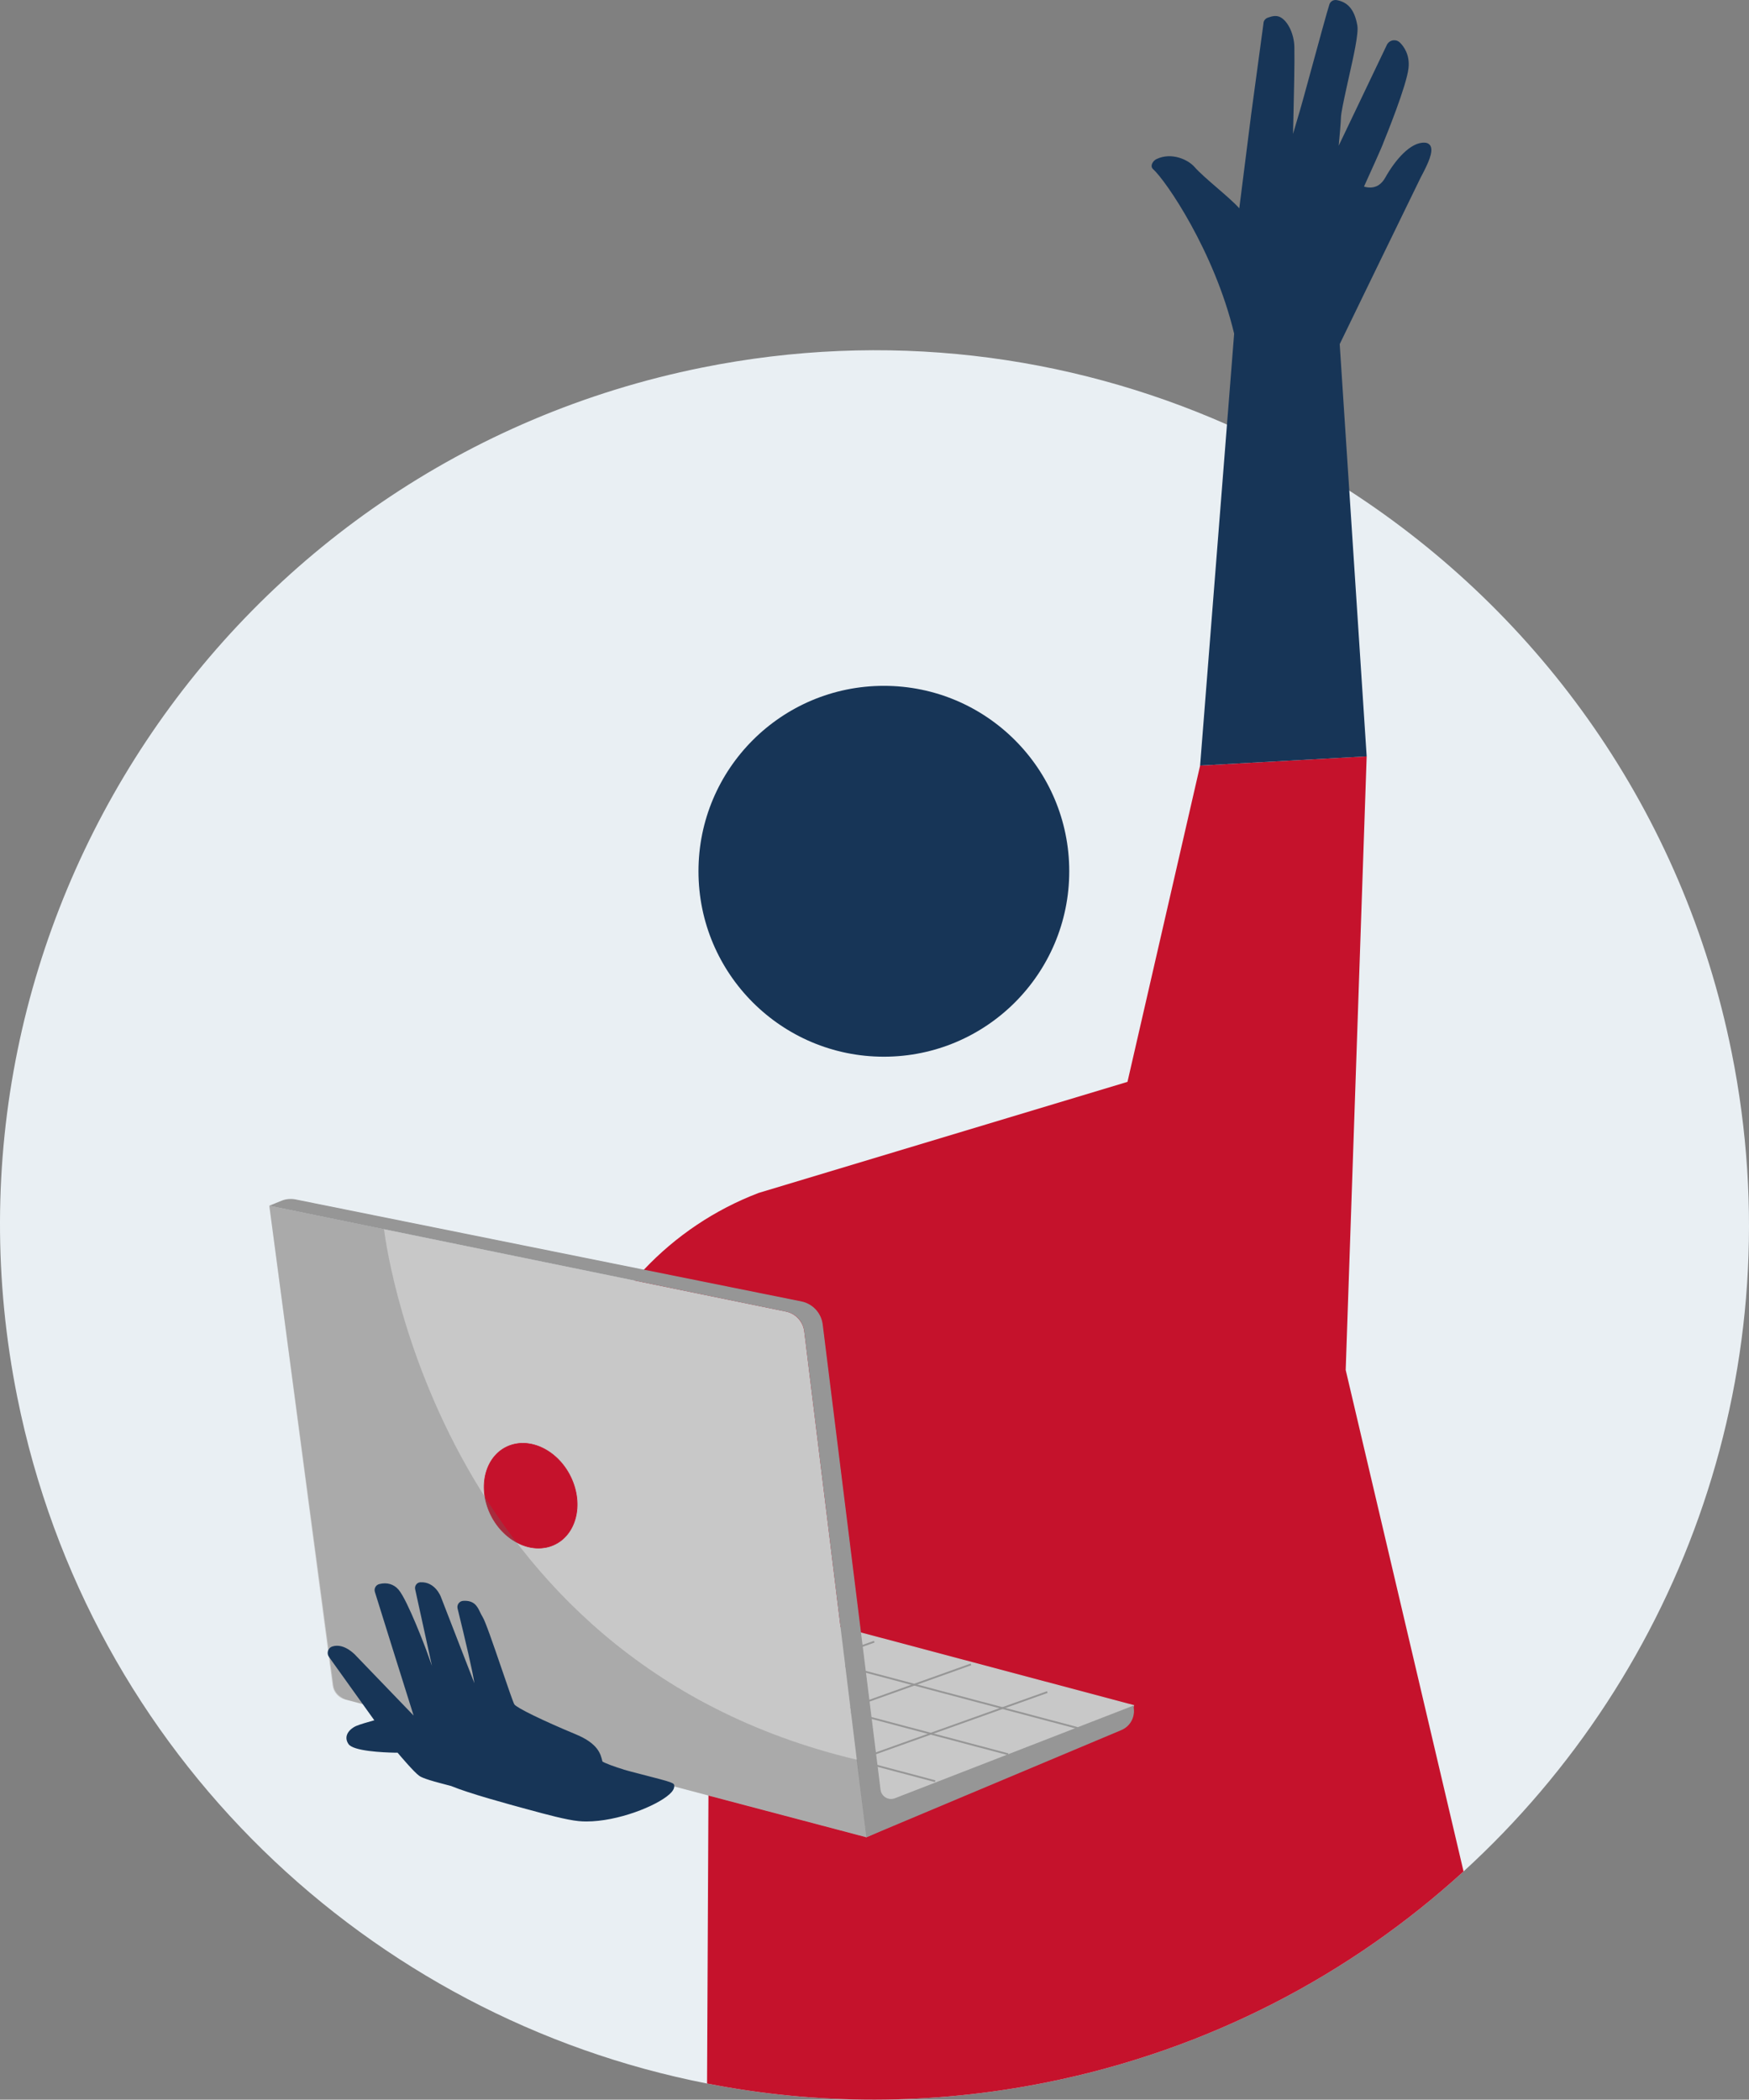 <svg xmlns="http://www.w3.org/2000/svg" id="Ebene_2" data-name="Ebene 2" viewBox="0 0 534.36 641.35"><rect x="0" y="0" width="534.36" height="641.35" fill="#808080" stroke="none"/><defs><style>      .cls-1 {        fill: #e9eff3;      }      .cls-2 {        fill: #969696;      }      .cls-3 {        fill: #c5122c;      }      .cls-4 {        fill: #c8c8c8;      }      .cls-5 {        fill: #173557;      }      .cls-6 {        fill: #646464;        opacity: .3;      }    </style></defs><g id="Layer_0_Bild" data-name="Layer 0&#xA0;Bild"><g><path class="cls-1" d="m447.15,571.63c-34.59,31.59-77.94,54.48-127.21,64.4-35.39,7.13-70.56,6.91-103.92.38-102.96-20.12-188.7-100.26-210.71-209.49C-23.82,282.29,69.8,141.43,214.43,112.29c56.16-11.31,111.74-4.12,160.44,17.39,12.99,5.73,25.48,12.48,37.37,20.17,58.35,37.74,102.01,98.06,116.81,171.56,19.21,95.35-14.94,189.08-81.9,250.22Z"></path><path class="cls-3" d="m447.15,571.63c-34.59,31.59-77.94,54.48-127.21,64.4-35.39,7.13-70.56,6.91-103.92.38l.43-87.96v-.15l.11-22.28v-.57l.02-4.65v-1.02s.01-.59.01-.59l.11-22.26-8.86,18.98-12.12,25.98-.39.83-.05.11v.03s-1.14,2.42-1.14,2.42l-16.23-7.01-.24-.1-.66-.28-42.16-18.21,6.35-15.15,1.13-2.69,4.13-9.85,9.28-22.13.08-.18.33-.8,10.84-25.83.03-.08.04-.1,11.18-26.66c3.85-9.17,9.07-17.57,15.42-24.97.02-.04.05-.08.1-.12t0,0s.07-.08.1-.12c.9-1.04,1.82-2.06,2.76-3.06.03-.04.07-.08.11-.11,9.67-10.26,21.62-18.32,35.06-23.45l112.68-33.92,22.19-96.61,50.89-2.82-6.41,187.43,36.01,153.18Z"></path><path class="cls-5" d="m434.35,53.65l-.3.57c-.65,1.25-23.41,48.17-24.74,50.89l8.24,125.92-50.89,2.81,10.4-131.93c-6.03-25.14-20.9-46.83-24.8-50.28-.32-.29-.47-.7-.4-1.16.1-.72.74-1.53,1.5-1.89,4.58-2.17,9.64.17,11.61,2.44,1.4,1.61,4.16,4.01,6.84,6.32,2.77,2.39,5.4,4.67,6.82,6.29l3.55-28.05v-.06s3.83-28.29,3.83-28.29c-.02-.79.54-1.58,1.37-1.84l.27-.09c.83-.28,2.23-.75,3.56-.03,2.34,1.27,4.17,5.18,4.25,9.09.1,4.83-.13,14.45-.29,21.48-.05,1.87-.09,3.62-.12,5.06.79-2.67,1.8-6.12,2.16-7.33.34-1.12,1.65-5.89,3.16-11.43,2.32-8.48,5.2-19.04,5.8-20.82.31-.91,1.24-1.45,2.2-1.29.17.03.33.06.5.1,3.2.75,5.06,3.19,5.83,7.68.42,2.41-1.16,9.41-2.55,15.59-.28,1.24-.55,2.43-.78,3.52-.83,3.83-1.62,7.46-1.68,8.97-.06,1.75-.37,5.27-.69,8.62l14.77-30.91c.41-.72,1.08-1.17,1.86-1.28.31-.04.61-.02.91.04.44.11.84.33,1.17.65,1.18,1.17,3.08,3.73,2.62,7.81-.6,5.43-6.94,20.97-7.66,22.73-.13.65-4.58,10.45-5.94,13.44,1.19.39,4.39,1.01,6.48-2.7,3-5.36,7.75-10.99,12.13-10.71.98.07,1.46.56,1.68.95,1.01,1.8-.76,5.49-2.67,9.12Z"></path><path class="cls-5" d="m270.04,322.77c-31.28,0-56.64-25.36-56.64-56.64s25.36-56.64,56.64-56.64,56.64,25.36,56.64,56.64-25.36,56.64-56.64,56.64h0Z"></path><g><g><g><polygon class="cls-4" points="346.33 520.95 226.5 489.06 230.06 534.48 264.68 561.19 344.06 526.02 346.33 520.95"></polygon><path class="cls-4" d="m264.57,559.18l-34.64-24.63-3.58-45.68,120.18,31.98-2.36,5.27-.05.02-79.55,33.03Zm-34.37-24.77l34.51,26.62,79.26-35.11,2.18-4.88-119.49-31.8,3.54,45.16Z"></path></g><g><rect class="cls-2" x="247.44" y="494.69" width=".55" height="78.63" transform="translate(-331.96 636.46) rotate(-75.14)"></rect><rect class="cls-2" x="269.76" y="486.45" width=".55" height="78.63" transform="translate(-307.41 651.92) rotate(-75.14)"></rect><rect class="cls-2" x="287.08" y="473.42" width=".55" height="86.63" transform="translate(-285.79 661.94) rotate(-75.14)"></rect><rect class="cls-2" x="263.91" y="526.32" width="57.71" height=".55" transform="translate(-160.07 129.15) rotate(-19.66)"></rect><rect class="cls-2" x="240.59" y="517.86" width="57.71" height=".55" transform="translate(-158.58 120.82) rotate(-19.66)"></rect><rect class="cls-2" x="211.06" y="510.89" width="57.71" height=".55" transform="translate(-157.77 110.29) rotate(-19.63)"></rect></g><g><path class="cls-4" d="m264.68,561.19l-159.24-42.06c-2.04-.54-3.55-2.25-3.82-4.34l-19.34-146.51,157.8,32.33c3,.61,5.27,3.07,5.64,6.11l18.96,154.47Z"></path><path class="cls-4" d="m82.44,368.45l19.32,146.32c.27,2.04,1.73,3.7,3.72,4.23l159.04,42.01-18.94-154.27c-.37-2.98-2.59-5.39-5.53-5.99l-157.61-32.29Z"></path></g><g><path class="cls-2" d="m269.02,546.65l-17.67-142.1c-.44-3.52-3.08-6.35-6.56-7.04l-154.48-31.14c-1.45-.29-2.96-.15-4.33.41l-3.7,1.5,157.95,32.37c2.91.6,5.11,2.98,5.47,5.92l18.98,154.63,77.93-32.75c2.49-1.05,4.03-3.57,3.82-6.27l-.1-1.22-72.92,28.32c-1.97.76-4.13-.53-4.39-2.62Z"></path><path class="cls-2" d="m82.76,368.23l157.5,32.27c2.97.61,5.21,3.04,5.58,6.04l18.96,154.45,77.76-32.68c2.44-1.03,3.94-3.49,3.74-6.13l-.08-1.04-72.75,28.25c-.98.38-2.05.29-2.96-.25-.9-.54-1.49-1.44-1.62-2.48l-17.67-142.1c-.43-3.46-3.02-6.25-6.45-6.92l-154.48-31.14c-1.43-.29-2.9-.15-4.25.4l-3.27,1.33Z"></path></g><g><ellipse class="cls-3" cx="162.13" cy="456.86" rx="13.49" ry="16.62" transform="translate(-190.61 124.32) rotate(-27.15)"></ellipse><path class="cls-3" d="m166.68,472.76c-3.41.64-7.08-.24-10.39-2.5-3.48-2.38-6.15-6.01-7.52-10.22-2.82-8.7.87-17.21,8.23-18.96,3.57-.85,7.46,0,10.96,2.38,3.48,2.38,6.15,6.01,7.52,10.22,1.37,4.21,1.27,8.5-.28,12.08-1.55,3.59-4.38,6.03-7.95,6.89-.19.05-.38.09-.57.12Zm-9.06-31.64c-.19.03-.37.07-.56.12-7.25,1.73-10.88,10.14-8.08,18.75,1.36,4.18,4,7.78,7.45,10.14,3.44,2.35,7.26,3.19,10.77,2.35,3.51-.83,6.28-3.24,7.81-6.78,1.53-3.55,1.63-7.8.28-11.98-1.36-4.18-4-7.78-7.45-10.14-3.26-2.23-6.86-3.09-10.21-2.47Z"></path></g></g><path class="cls-6" d="m82.28,368.28l35.05,7.17s14.75,131.41,144.55,162.08l2.8,23.66-159-42.07s-3.4-1.08-3.83-4.35l-19.57-146.5Z"></path></g><path class="cls-5" d="m206,545.6c-.01.77-.48,1.57-1.45,2.44-4.01,3.64-15.84,8.33-25.35,8.33-.82,0-1.61-.03-2.39-.11-3.67-.34-10.25-2.13-15.06-3.44l.27-.96-.28.96c-6.89-1.87-18.42-5.01-23.85-7.26l-.17-.07v.02s-3.43-.91-3.43-.91c-5.02-1.32-5.94-1.98-6.24-2.2-1.58-1.14-5.67-5.96-6.58-7.04h-.83c-3.78-.08-12.71-.48-14.17-2.64-.59-.88-.76-1.77-.51-2.65.39-1.35,1.72-2.36,2.83-2.86.57-.25,1.59-.59,2.65-.91,1.07-.32,2.17-.64,2.92-.84l-13.85-19.35c-.4-.55-.5-1.24-.29-1.89.21-.62.68-1.1,1.3-1.3,3.78-1.23,7.31,2.89,7.35,2.93l17.5,18.17c-3.78-11.96-9.55-30.42-11.83-37.75-.16-.5-.11-1.04.15-1.5.26-.47.69-.79,1.21-.92,2.34-.59,4.44.03,5.89,1.74,2.8,3.32,8.36,18.21,8.42,18.36l1.76,4.89-5.13-23.41c-.11-.5.01-1.02.32-1.44.3-.4.76-.65,1.26-.68,4.55-.26,6.27,4.43,6.29,4.48l10.22,26.35c-.41-3.17-2.9-13.78-5.13-22.82-.13-.55-.02-1.12.31-1.57.34-.46.85-.74,1.41-.77,3.39-.21,4.33,1.73,5.15,3.45.24.49.48.99.77,1.45.84,1.33,3.08,7.81,5.93,16.15l.04.11c1.66,4.85,3.37,9.86,3.74,10.46.73,1.08,8.65,4.94,18.82,9.17,6.7,2.79,7.56,5.92,8.08,8.27.71.51,3.77,1.63,6.35,2.41l.25.1c.59.19,3.01.82,5.15,1.37,10.2,2.63,10.2,2.65,10.2,3.68Z"></path></g></g></svg>